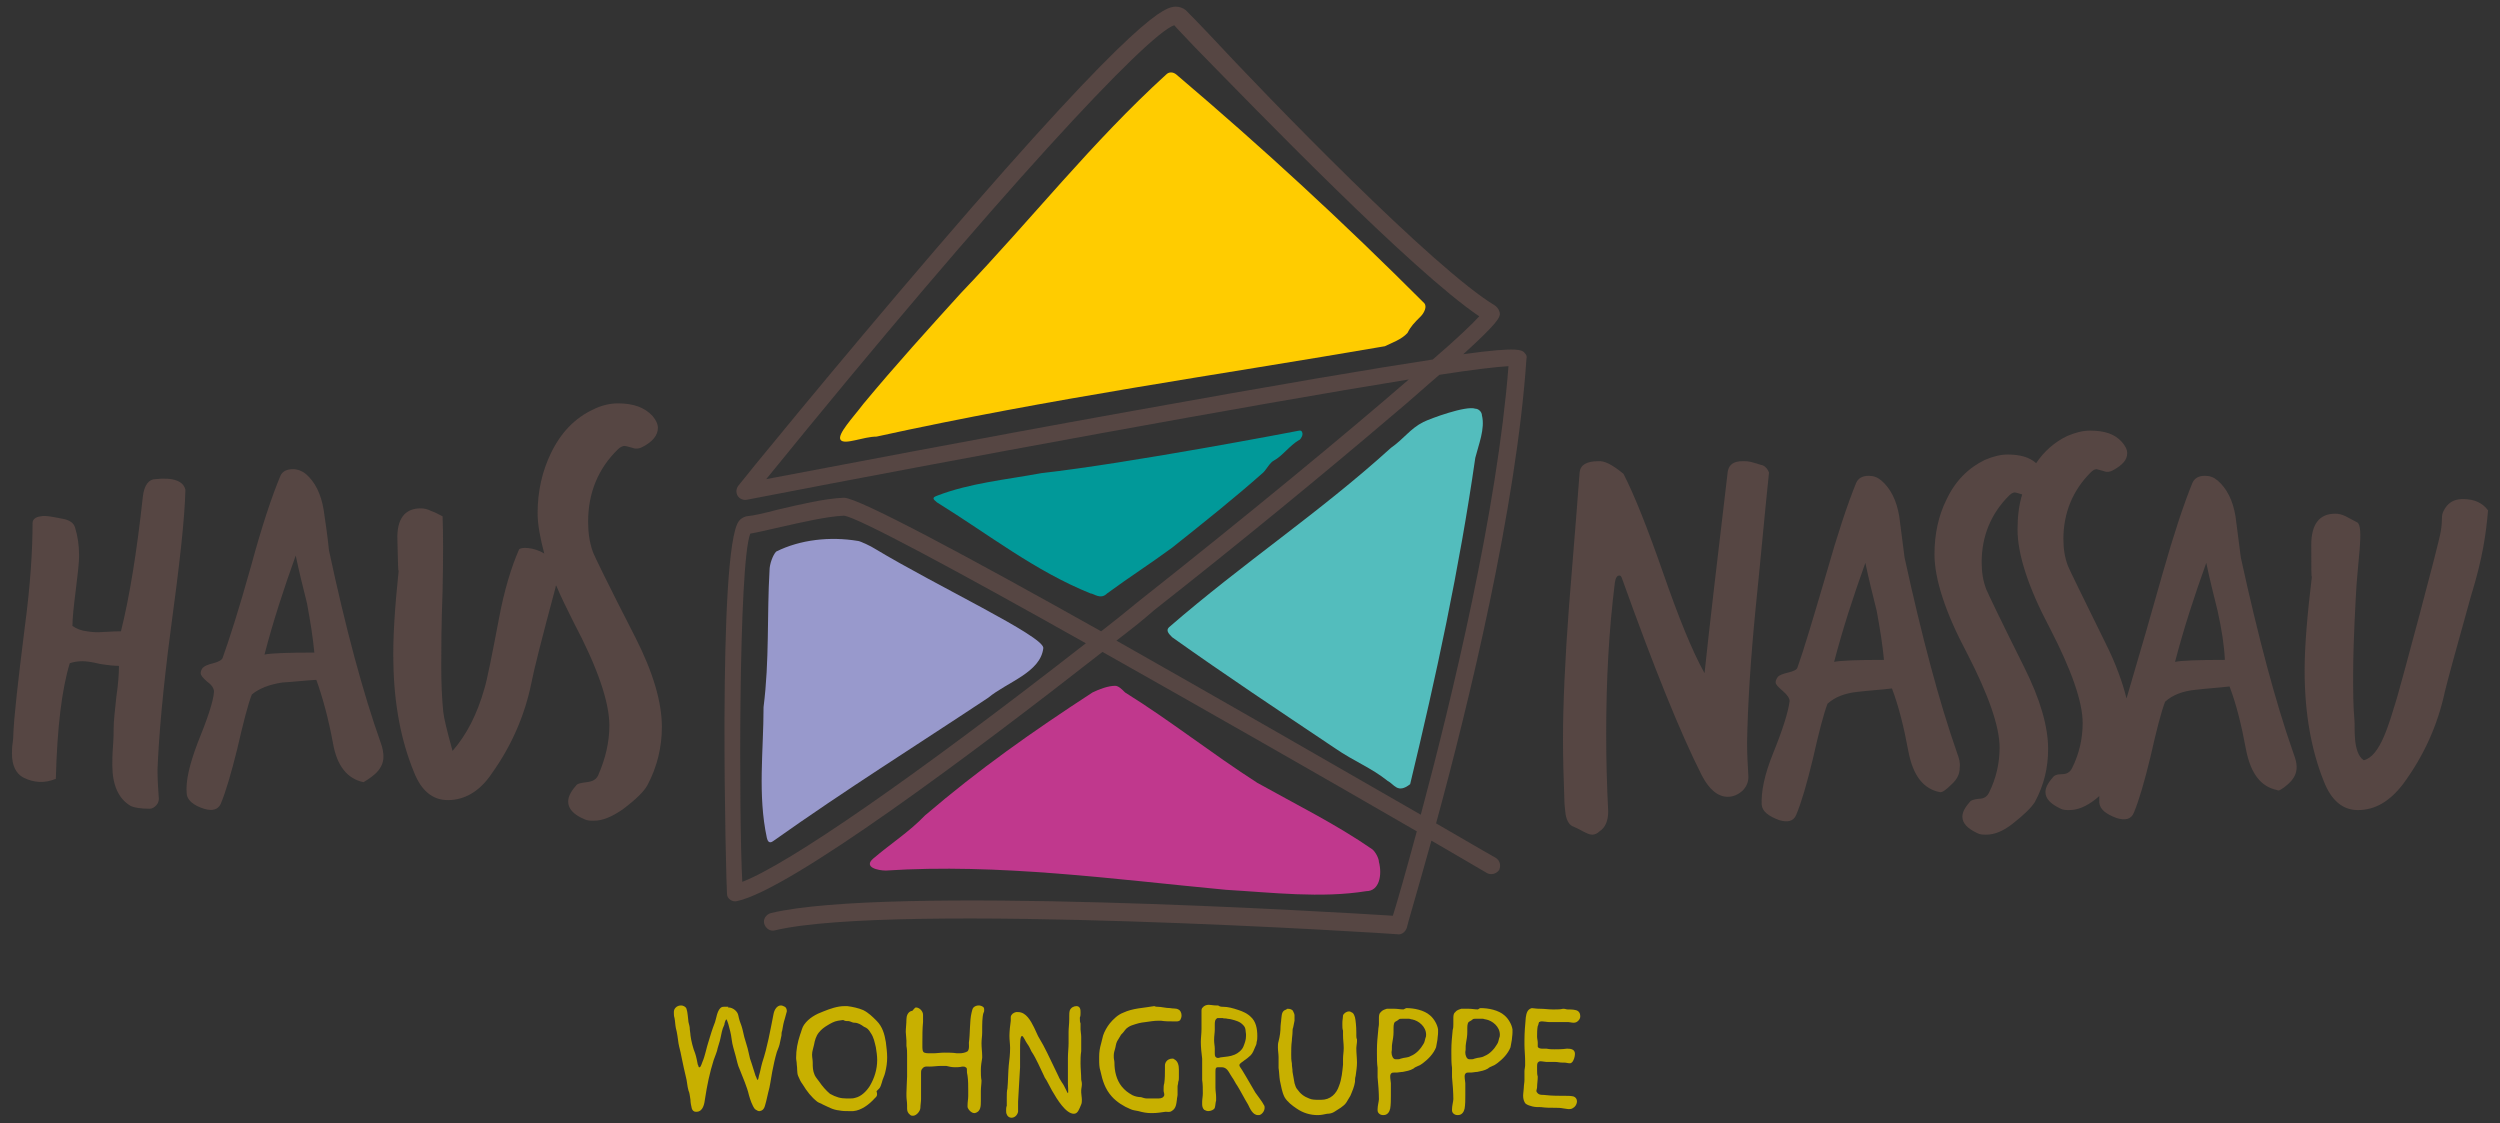 <?xml version="1.0" encoding="utf-8"?>
<!-- Generator: Adobe Illustrator 20.0.0, SVG Export Plug-In . SVG Version: 6.00 Build 0)  -->
<svg version="1.1" id="Ebene_1" xmlns="http://www.w3.org/2000/svg" xmlns:xlink="http://www.w3.org/1999/xlink" x="0px" y="0px"
	 viewBox="0 0 376.2 169" style="enable-background:new 0 0 376.2 169;" xml:space="preserve">
<rect x="0" y="0" width="376.2" height="169" fill="#333333" stroke="none"/>
<style type="text/css">
	.st0{fill:#C8B000;}
	.st1{fill:#564643;}
	.st2{fill:#FFFFFF;}
	.st3{fill:#C0388D;}
	.st4{fill:#9899CC;}
	.st5{fill:#53BDBD;}
	.st6{fill:#019999;}
	.st7{fill:#FFCC00;}
</style>
<g>
	<path class="st0" d="M109.6,151.6c0.7,0,1.4,0.6,1.5,1.2c0.1,0.4,0.1,0.5,0.2,0.8c0.2,0.5,0.4,1.1,0.5,1.6c0.2,1.1,0.7,2.3,0.9,3.4
		c0.1,0.5,0.2,0.9,0.4,1.4c0.2,0.7,0.4,1.2,0.6,1.9c0.1,0.1,0.2,0.6,0.3,0.6s0.2-0.5,0.2-0.6c0.2-0.6,0.3-1.3,0.5-2
		c0.8-2.4,1.2-4.8,1.7-7.3c0.1-0.6,0.5-1.3,1.1-1.3c0.2,0,0.4,0.1,0.6,0.2c0.2,0.1,0.3,0.4,0.3,0.6c0,0,0,0.1,0,0.1
		c-0.1,0.4-0.2,0.7-0.3,1.1c-0.2,0.6-0.3,1.2-0.4,1.8c-0.1,0.2-0.1,0.5-0.1,0.7c-0.1,0.5-0.2,1-0.3,1.4c-0.1,0.4-0.3,0.8-0.4,1.1
		c-0.3,1-0.5,2-0.7,3c-0.2,1-0.3,2.1-0.6,3.1c-0.1,0.5-0.2,0.9-0.3,1.3c-0.2,0.6-0.2,1.4-1,1.5c-0.1,0-0.1,0-0.1,0
		c-0.2,0-0.4-0.2-0.6-0.3c-0.4-0.5-0.7-1.4-0.9-2.1c-0.3-1.3-0.9-2.6-1.4-3.9c-0.3-0.6-0.4-1.3-0.6-2c-0.2-0.8-0.5-1.6-0.6-2.5
		c-0.1-0.9-0.3-1.5-0.5-2.3c-0.1-0.2-0.2-0.7-0.3-0.7c-0.1,0-0.3,0.6-0.3,0.8c-0.4,0.8-0.4,1.3-0.6,2.1c-0.1,0.5-0.3,1-0.4,1.4
		c-0.1,0.6-0.4,1.2-0.6,1.8c-0.6,1.9-1,3.8-1.3,5.8c-0.1,0.8-0.3,2-1.3,2c0,0,0,0-0.1,0c-0.3,0-0.5-0.2-0.6-0.5
		c-0.1-0.4-0.2-0.9-0.2-1.3c-0.1-0.5-0.1-1-0.3-1.4c-0.2-0.7-0.2-1.4-0.4-2.1c-0.1-0.5-0.2-0.9-0.3-1.3c-0.1-0.6-0.3-1.3-0.4-1.9
		s-0.3-1.2-0.4-1.8c-0.1-0.7-0.2-1.6-0.4-2.3c-0.1-0.5-0.1-1-0.2-1.5c-0.1-0.3-0.1-0.6-0.1-0.9c0-0.3,0.1-0.5,0.3-0.7
		c0.2-0.2,0.5-0.3,0.8-0.3c0.3,0,0.7,0.2,0.8,0.5c0.2,0.6,0.2,1.3,0.3,2c0.1,0.4,0.2,0.7,0.2,1.1c0,0.2,0.1,0.6,0.1,0.9
		c0.1,0.8,0.4,2,0.7,2.7c0.2,0.6,0.3,1.2,0.4,1.7c0.1,0.1,0.1,0.4,0.2,0.4c0,0,0.1,0,0.1,0c0.2-0.1,0.3-0.6,0.4-0.8
		c0.4-0.9,0.6-2.1,0.9-3c0.4-1.3,0.5-1.7,1-3c0.2-0.6,0.3-1.6,0.8-2.1c0.2-0.2,0.4-0.2,0.6-0.2c0.2,0,0.4,0,0.6,0
		C109.5,151.6,109.5,151.6,109.6,151.6C109.6,151.6,109.6,151.6,109.6,151.6z"/>
	<path class="st0" d="M131.6,165.3c-0.8,0.9-2,1.8-3.2,1.9c-0.3,0-0.5,0-0.7,0c-0.5,0-0.9,0-1.4-0.1c-1-0.1-1.6-0.5-2.5-0.9
		c-0.3-0.2-0.5-0.2-0.8-0.4c-0.9-0.7-1.6-1.6-2.2-2.6c-0.3-0.4-0.5-0.8-0.7-1.3c-0.2-0.5-0.1-1.1-0.2-1.7c0-0.4-0.1-0.7-0.1-1
		c0-1.2,0.2-2.3,0.6-3.5c0.2-0.5,0.3-1.1,0.6-1.5c0.7-1,1.8-1.6,2.9-2c1-0.4,2.1-0.8,3.2-0.8c0.2,0,0.3,0,0.4,0
		c0.8,0.1,1.7,0.3,2.4,0.6c0.8,0.4,1.4,1,2,1.6c0.9,0.9,1.2,2,1.4,3.2c0.1,0.8,0.2,1.6,0.2,2.3c0,0.8-0.1,1.5-0.3,2.3
		c-0.1,0.5-0.4,1-0.5,1.5c-0.1,0.3-0.2,0.7-0.4,0.9c-0.1,0.1-0.3,0.3-0.4,0.4C132.1,164.9,131.9,165,131.6,165.3z M124.5,154.3
		c-0.5,0.3-0.9,0.6-1.3,1.1c-0.4,0.5-0.6,1.2-0.7,1.8c-0.1,0.5-0.3,1-0.3,1.5c0,0.4,0.1,0.8,0.1,1.2c0,0.7,0,1.2,0.3,1.9
		c0.2,0.4,0.5,0.7,0.7,1c0.4,0.6,1,1.3,1.6,1.8c0.9,0.5,1.6,0.7,2.5,0.7c0.1,0,0.3,0,0.4,0c0.3,0,0.6,0,0.9-0.1
		c0.9-0.2,1.7-1,2.2-1.8c0.7-1.2,1.1-2.5,1.1-3.9c0-0.6-0.1-1.3-0.2-1.9c-0.2-0.8-0.3-1.5-0.8-2.2c-0.3-0.5-0.5-0.7-1-0.9
		c-0.4-0.3-0.9-0.6-1.4-0.6c-0.3,0-0.4-0.1-0.7-0.2c-0.3-0.1-0.5,0-0.8-0.1c-0.1-0.1-0.2-0.1-0.3-0.1c-0.2,0-0.5,0.1-0.7,0.1
		C125.5,153.7,125,154,124.5,154.3z"/>
	<path class="st0" d="M137.8,151.6c0.6,0,1.1,0.6,1.1,1.1c0,0,0,0,0,0.1c0,0.1,0,0.1,0,0.2c0,0.3,0,0.5,0,0.8
		c-0.1,1-0.1,2.1-0.1,3.1c0,0.1,0,0.3,0,0.5c0,0.4,0,0.9,0.3,1c0.3,0.1,0.5,0.1,0.8,0.1c0.2,0,0.3,0,0.5,0c0.6,0,1.1-0.1,1.7-0.1
		c0.6,0,1.3,0,1.9,0.1c0.1,0,0.3,0,0.4,0c0.4,0,0.9-0.1,1.2-0.3c0.3-0.3,0.2-1,0.2-1.3c0.2-1.3,0.1-3.3,0.4-4.5
		c0.1-0.3,0.1-0.6,0.3-0.8c0.2-0.2,0.5-0.3,0.8-0.3c0.2,0,0.5,0.1,0.6,0.2c0.2,0.1,0.2,0.3,0.2,0.5c0,0.1,0,0.3-0.1,0.4
		c-0.2,0.6-0.2,1.8-0.2,2.6c0,0.2,0,0.3,0,0.4c0,0.5-0.1,1-0.1,1.6c0,0.7,0.1,1.3,0.1,1.9c0,0.1,0,0.2,0,0.3
		c-0.1,0.6-0.2,1.2-0.2,1.8c0,0.5,0,1.1,0.1,1.6c0,0.5-0.1,1-0.1,1.6c0,0.2,0,0.4,0,0.5c0,0.1,0,0.2,0,0.3c0,0.2,0,0.5,0,0.7
		c0,0.7,0,1.6-0.9,1.8c0,0,0,0-0.1,0c-0.4,0-0.9-0.5-1-0.9c0-0.1,0-0.2,0-0.3c0-0.5,0.1-0.9,0.1-1.4c0-0.2,0-0.5,0-0.7
		c0-0.8,0-1.6-0.1-2.3c-0.1-0.4-0.1-0.6-0.1-0.9c0-0.2,0-0.3-0.2-0.4c-0.1-0.1-0.3-0.1-0.4-0.1c0,0,0,0-0.1,0
		c-0.4,0.1-0.8,0.1-1.1,0.1c-0.5,0-0.9-0.1-1.3-0.2c-0.3,0-0.5,0-0.8,0c-0.6,0-1.1,0.1-1.7,0.1c-0.4,0-0.8-0.1-1.1,0.3
		c-0.2,0.2-0.2,0.4-0.2,0.7s0,0.4,0,0.6c0,0.3,0,0.8,0,1.2c0,0.2,0,0.3,0,0.4s0,0.2,0,0.4c0,0.3,0,0.5,0,0.8c0,0.1,0,0.2,0,0.3
		c0,0.1,0,0.1,0,0.2c0,0.4-0.1,0.9-0.1,1.3c0,0.5-0.6,1.2-1.1,1.2c-0.1,0-0.3,0-0.4-0.1c-0.4-0.3-0.5-0.6-0.5-1c0-0.2,0-0.3,0-0.5
		c0-0.5-0.1-0.9-0.1-1.4c0-0.1,0-0.3,0-0.4c0-0.8,0.1-1.9,0.1-2.5c0-0.2,0-0.4,0-0.6c0-0.5,0-0.9,0-1.4c0-0.3,0-0.6,0-0.9
		c0-0.1,0-0.2,0-0.3c0-0.5,0-0.9-0.1-1.4c0-0.1,0-0.3,0-0.4c0-0.1,0-0.3,0-0.4c0-0.4-0.1-1-0.1-1.3c0-0.6,0.1-1.2,0.1-1.9
		c0-0.5,0.2-1.2,0.9-1.3C137.7,151.6,137.8,151.6,137.8,151.6z"/>
	<path class="st0" d="M160.7,163.1c0-0.5,0-0.9,0-1.3c0-0.9,0-1.7,0-2.6c0-0.8,0.1-1.5,0.1-2.2c0-0.3,0-1.2,0-1.4c0-0.1,0-0.2,0-0.3
		c0-0.6,0.1-1.2,0.1-1.9c0-0.2,0-0.3,0-0.5c0-0.3,0-0.6,0.1-0.9c0.2-0.4,0.6-0.6,1-0.6c0.2,0,0.4,0.1,0.5,0.3
		c0.1,0.2,0.1,0.4,0.1,0.7s0,0.5-0.1,0.7c0,0.1,0,0.1,0,0.2c0,0.2,0,0.5,0.1,0.7c0,0.2,0,0.4,0,0.6c0,0.1,0,0.2,0,0.3
		c0,0.3,0.1,0.7,0.1,1.1s0,0.9,0,1.1c0,0.1,0,0.2,0,0.3c0,0.2,0,0.4,0,0.6c0,0.1,0,0.1,0,0.2c-0.1,0.6-0.1,1.2-0.1,1.8
		c0,0.8,0.1,1.6,0.1,2.4c0,0.2,0.1,0.4,0.1,0.7c0,0,0,0.1,0,0.1c0,0.3-0.1,0.6-0.1,0.9c0,0.1,0,0.2,0,0.3c0,0.3,0.1,0.7,0.1,1.1
		c0,0.2,0,0.5-0.1,0.7c-0.3,0.7-0.5,1.4-1.1,1.4c-1.2,0-2.5-2.1-3.3-3.5c-0.3-0.5-0.5-1-0.8-1.5c-0.1-0.2-0.3-0.4-0.4-0.7
		c-0.6-1.2-1.1-2.5-1.9-3.7c-0.2-0.4-0.3-0.7-0.6-1.1c-0.3-0.4-0.6-1.2-0.8-1.2c-0.3,0-0.3,1-0.3,2.2c0,0.6,0,1.3,0,1.8
		c0,0.3,0,0.5,0,0.7c-0.1,1.4-0.2,3.7-0.3,5.2c0,0.1,0,0.2,0,0.4c0,0.2,0,0.5,0,0.7c0,0.1,0,0.3,0,0.4c-0.1,0.5-0.5,0.9-1,0.9
		c-0.3,0-0.6-0.2-0.7-0.5c-0.1-0.2-0.1-0.4-0.1-0.6c0-0.2,0-0.5,0.1-0.7c0-0.4,0-0.9,0-1.3c0-0.5,0-0.9,0.1-1.3
		c0.1-1,0.1-2.5,0.2-3.5c0.1-0.8,0.2-1.7,0.2-2.6c0-0.6-0.1-1.2-0.1-1.8c0-0.6,0.1-1.7,0.2-2.3c0-0.1,0-0.3,0-0.4c0-0.1,0-0.1,0-0.2
		c0.1-0.4,0.4-0.6,0.8-0.7c0.1,0,0.2,0,0.3,0c1.2,0,1.9,1.3,2.4,2.3c0.2,0.4,0.4,0.9,0.6,1.3c0.2,0.4,0.6,1,0.8,1.4
		c0.8,1.5,1.5,3.1,2.3,4.7c0.1,0.3,0.4,0.7,0.5,0.9c0.4,0.5,0.8,1.6,0.9,1.6S160.7,163.4,160.7,163.1z"/>
	<path class="st0" d="M174.2,151.5c0.6,0,1.2,0.2,1.9,0.2c0.4,0.1,0.9,0,1.2,0.2c0.3,0.1,0.5,0.5,0.5,0.9c0,0.3-0.1,0.5-0.2,0.7
		c-0.2,0.2-0.4,0.2-0.6,0.2c-0.2,0-0.3,0-0.4,0c-0.6,0-1.3,0-1.9-0.1c-0.1,0-0.2,0-0.4,0c-0.6,0-1.2,0.1-1.9,0.2
		c-0.9,0.1-1.2,0.2-2.1,0.5c-0.3,0.1-0.8,0.4-1,0.7c-0.2,0.3-0.4,0.5-0.6,0.7c-0.2,0.3-0.4,0.7-0.6,1c-0.2,0.4-0.2,0.8-0.3,1.1
		c-0.1,0.3-0.2,0.7-0.2,1c0,0.1,0,0.2,0,0.3c0,0.3,0.1,0.5,0.1,0.8c0,1.3,0.3,2.6,1.1,3.6c0.5,0.6,0.9,0.9,1.6,1.3
		c0.4,0.2,0.9,0.3,1.3,0.3c0.3,0.1,0.6,0.2,0.9,0.2c0.2,0,0.4,0,0.6,0s0.4,0,0.6,0c0.1,0,0.2,0,0.3,0c0.4,0,0.8,0,1-0.3
		c0.1-0.1,0.1-0.2,0.1-0.3c0-0.2-0.1-0.4-0.1-0.5c0-0.1,0-0.2,0-0.3c0-0.3,0-0.6,0.1-0.9c0.1-0.7,0.1-1.4,0.1-2.1c0-0.2,0-0.3,0-0.5
		s0-0.3,0.1-0.5c0.2-0.4,0.6-0.6,1-0.6c0.1,0,0.2,0,0.3,0.1c0.6,0.3,0.7,1,0.7,1.6c0,0.1,0,0.1,0,0.2c0,0.3,0,0.6,0,0.9
		c0,0.2,0,0.5-0.1,0.7c0,0.3-0.1,0.5-0.1,0.7c0,0.2,0,0.3,0,0.4c0,0.2,0,0.4,0,0.7c0,0.1,0,0.1,0,0.1c0,0.3-0.1,0.5-0.1,0.8
		c-0.1,0.6-0.1,1.3-0.8,1.7c-0.3,0.2-0.6,0.1-0.9,0.1c-0.7,0.1-1.3,0.2-2,0.2c-0.1,0-0.1,0-0.2,0c-0.6,0-1.2-0.1-1.9-0.3
		c-0.4-0.1-0.8-0.1-1.2-0.3c-1-0.4-2.1-1.1-2.8-1.9c-1-1.1-1.4-2.4-1.7-3.8c-0.2-0.6-0.2-1.2-0.2-1.8c0-0.1,0-0.2,0-0.4
		c0-0.7,0.1-1.3,0.3-2c0.1-0.4,0.2-0.8,0.3-1.2c0.2-0.6,0.6-1.3,1-1.8c0.5-0.6,1.2-1.3,2-1.6c1.5-0.7,3-0.7,4.7-1
		C173.9,151.5,174.1,151.5,174.2,151.5z"/>
	<path class="st0" d="M184,151.5c0.8,0,1.5,0.2,2.4,0.5c0.6,0.2,1.3,0.5,1.8,1c0.8,0.7,1,1.8,1,2.9c0,0.3,0,0.6-0.1,0.9
		c0,0.3-0.1,0.5-0.2,0.7c-0.2,0.5-0.4,1-0.7,1.3c-0.3,0.3-0.7,0.6-1,0.8c-0.2,0.2-0.7,0.4-0.7,0.7v0c0,0.2,0.3,0.5,0.4,0.7
		c0.2,0.3,0.4,0.7,0.6,1c0.5,0.8,0.9,1.6,1.4,2.4c0.4,0.6,1,1.3,1.3,1.9c0.1,0.1,0.1,0.3,0.1,0.4c0,0.5-0.4,1-0.8,1.1
		c-0.1,0-0.1,0-0.2,0c-0.8,0-1.2-1-1.5-1.6c-0.5-0.8-1.1-2-1.6-2.8c-0.3-0.4-0.5-0.9-0.8-1.3c-0.3-0.4-0.6-1.2-1.1-1.4
		c-0.2-0.1-0.4-0.1-0.5-0.1c-0.1,0-0.3,0-0.4,0c0,0-0.1,0-0.1,0c-0.1,0-0.2,0-0.3,0.1c-0.1,0.1-0.1,0.4-0.1,0.6c0,0.1,0,0.2,0,0.2
		c0,0.2,0,0.5,0,0.7c0,0.3,0,0.7,0,1c0,0.2,0,0.3,0,0.5c0,0.5,0.1,0.9,0.1,1.4c0,0.2,0,0.3,0,0.5c-0.1,0.3-0.1,0.8-0.2,1.1
		c-0.1,0.3-0.6,0.5-1,0.5c-0.2,0-0.4-0.1-0.6-0.2c-0.2-0.2-0.3-0.5-0.3-0.8c0-0.2,0-0.3,0-0.4c0-0.4,0.1-0.8,0.1-1.3
		c0-0.7,0-1.3-0.1-2c0-0.4,0-0.7,0-1.1c0-0.1,0-0.2,0-0.3c0-0.2,0-0.5,0-0.7s0-0.5,0-0.7c0-0.2,0-0.3,0-0.4
		c-0.1-0.8-0.2-1.7-0.2-2.5c0-0.6,0.1-1.3,0.1-1.9c0-0.2,0-0.4,0-0.6c0-0.1,0-0.2,0-0.3c0-0.3,0-0.5,0-0.8c0-0.1,0-0.2,0-0.2
		c0-0.1,0-0.2,0-0.3c0-0.2,0-0.3,0-0.5c0-0.2,0-0.5,0.2-0.6c0.2-0.3,0.6-0.4,0.9-0.4s0.7,0.1,1.1,0.1c0.1,0,0.2,0,0.3,0
		C183.6,151.5,183.8,151.5,184,151.5z M182.8,154.2c0,0.2,0,0.4,0,0.5c0,0.1,0,0.1,0,0.2c0,0.5-0.1,1-0.1,1.5c0,0.1,0,0.1,0,0.2
		c0,0.4,0.1,0.8,0.1,1.2c0,0.2,0,0.4,0,0.6c0,0.3,0,0.6,0.2,0.7c0.1,0.1,0.2,0.1,0.3,0.1c0.2,0,0.3-0.1,0.5-0.1
		c0.7-0.1,1.3-0.1,2-0.4c0.5-0.2,1.1-0.7,1.3-1.2c0.2-0.5,0.4-1,0.4-1.6c0-0.1,0-0.2,0-0.3c-0.1-0.5,0-0.8-0.3-1.2
		c-0.5-0.6-0.9-0.7-1.5-0.9c-0.3-0.1-0.8-0.2-1-0.2c-0.3-0.1-0.5,0-0.7-0.1c-0.2,0-0.3,0-0.5,0c-0.1,0-0.2,0-0.3,0
		C182.8,153.4,182.8,153.8,182.8,154.2z"/>
	<path class="st0" d="M193.8,151.8c0.3,0,0.7,0.1,0.8,0.4c0.1,0.2,0.2,0.4,0.2,0.6c0,0.1,0,0.2,0,0.4c0,0.1,0,0.3,0,0.4
		c-0.1,0.4-0.1,0.6-0.2,1c-0.1,0.2-0.1,0.5-0.1,0.7c0,0.4-0.1,0.9-0.1,1.3c-0.1,0.7-0.1,1.4-0.1,2.1c0,0.4,0,0.8,0.1,1.3
		c0,0.6,0.1,0.7,0.1,1.3c0.1,0.6,0.2,1.1,0.3,1.7c0.1,0.3,0.2,0.7,0.4,0.9c0.5,0.7,1,1.1,1.8,1.4c0.4,0.2,1,0.2,1.5,0.2
		c0.1,0,0.2,0,0.3,0c1.4,0,2.3-0.9,2.7-2.1c0.4-1,0.5-2.2,0.6-3.2c0-0.2,0-0.3,0-0.4c0-0.1,0-0.2,0-0.3c0-0.1,0-0.1,0-0.2
		c0-0.5,0.1-1,0.1-1.5c0-0.1,0-0.2,0-0.2c0-0.6-0.1-1.1-0.1-1.8c0-0.3,0-0.5,0-0.7c-0.1-0.3-0.1-0.5-0.1-0.8c0-0.1,0-0.3,0-0.4
		c0-0.4,0.1-0.8,0.1-1.1c0.1-0.3,0.5-0.6,0.9-0.6c0.1,0,0.2,0,0.3,0.1c0.4,0.1,0.5,0.5,0.6,0.8c0.1,0.4,0.2,1.4,0.2,2.2
		c0,0.1,0,0.2,0,0.3c0,0.1,0,0.1,0,0.2c0,0.2,0,0.4,0.1,0.6c0,0.1,0,0.2,0,0.3c0,0.3-0.1,0.7-0.1,1c0,0.8,0.1,1.5,0.1,2.2
		c0,0.6-0.1,1.3-0.2,2c-0.1,0.3-0.1,0.6-0.1,0.9c-0.1,0.7-0.4,1.4-0.7,2.1c-0.2,0.3-0.4,0.7-0.6,1c-0.4,0.6-1.2,1-1.8,1.4
		c-0.3,0.2-0.7,0.3-1.1,0.3c-0.5,0.1-0.9,0.2-1.4,0.2c-1.1,0-2.2-0.3-3.2-1c-0.6-0.4-1.4-1-1.8-1.7c-0.4-0.8-0.5-1.6-0.7-2.5
		c-0.1-0.6-0.1-1.3-0.2-1.9c0-0.2,0-0.4,0-0.6c0-0.3,0-0.6,0-1c0-0.5-0.1-1-0.1-1.5c0-0.3,0-0.6,0.1-0.9c0.2-0.8,0.3-1.5,0.3-2.3
		c0-0.3,0.1-0.7,0.1-1c0.1-0.6,0-1.3,0.8-1.5C193.6,151.8,193.7,151.8,193.8,151.8z"/>
	<path class="st0" d="M211.6,151.7c1.2,0,2.7,0.3,3.6,1.1c0.6,0.5,1.1,1.4,1.2,2.1c0,0.2,0,0.3,0,0.5c0,0.4-0.1,0.8-0.1,1.1
		c-0.1,0.4-0.1,0.7-0.2,1.1c-0.4,1-1.2,1.8-2,2.4c-0.3,0.2-0.4,0.3-0.7,0.4c-0.2,0.1-0.5,0.2-0.7,0.4c-0.5,0.3-1.1,0.4-1.6,0.5
		c-0.3,0-0.7,0.1-0.9,0.1c-0.1,0-0.2,0-0.4,0c-0.2,0-0.4,0-0.5,0.2c-0.1,0.1-0.1,0.3-0.1,0.4c0,0.4,0.1,0.8,0.1,1c0,0.1,0,0.1,0,0.2
		c0,0.1,0,0.2,0,0.3c0,0.1,0,0.1,0,0.1c0,0.4,0,0.8,0,1.2c0,0.7,0,1.4-0.1,2c-0.1,0.5-0.4,1-1,1c0,0,0,0-0.1,0
		c-0.4,0-0.8-0.3-0.8-0.7c0-0.1,0-0.1,0-0.2c0-0.5,0.2-1.2,0.2-1.5c0-0.9-0.1-2.4-0.2-3.3c0-0.2,0-0.3,0-0.5c0-0.3,0-0.6,0-0.9
		c-0.1-0.7-0.1-1.4-0.1-2.2c0-0.2,0-0.3,0-0.5c0-1,0.1-2,0.2-3c0-0.3,0.1-0.6,0.1-0.9c0-0.2,0-0.5,0-0.8c0-0.4,0-0.8,0.3-1
		c0.2-0.3,0.6-0.4,0.9-0.5c0.1,0,0.1,0,0.1,0c0.2,0,0.3,0,0.4,0c0,0,0.1,0,0.1,0c0.2,0,0.3,0,0.5,0c0.5,0,0.9,0.1,1.4,0.1
		C211.6,151.7,211.6,151.7,211.6,151.7z M209.9,153.8c-0.2,0.2-0.2,0.7-0.2,1c0,0.2,0,0.4,0,0.5c0,0.6-0.1,1.1-0.2,1.7
		c-0.1,0.5,0,0.9-0.1,1.3c0,0,0,0.1,0,0.1c0,0.4,0.2,1,0.6,1c0.1,0,0.2,0,0.3,0c0.2,0,0.3,0,0.5-0.1c0.6-0.2,1-0.1,1.5-0.4
		c0.8-0.3,1.5-1.1,1.9-1.8c0.2-0.3,0.2-0.6,0.3-0.9c0.1-0.2,0.1-0.4,0.1-0.5c0-1.2-1.1-2.1-2.1-2.3c-0.2,0-0.3-0.1-0.5-0.1
		c-0.2,0-0.4,0-0.6,0c-0.1,0-0.3,0-0.4,0c-0.2,0-0.4,0-0.5,0.1C210.3,153.6,210,153.7,209.9,153.8z"/>
	<path class="st0" d="M222.8,151.7c1.2,0,2.7,0.3,3.6,1.1c0.6,0.5,1.1,1.4,1.2,2.1c0,0.2,0,0.3,0,0.5c0,0.4-0.1,0.8-0.1,1.1
		c-0.1,0.4-0.1,0.7-0.2,1.1c-0.4,1-1.2,1.8-2,2.4c-0.3,0.2-0.4,0.3-0.7,0.4c-0.2,0.1-0.5,0.2-0.7,0.4c-0.5,0.3-1.1,0.4-1.6,0.5
		c-0.3,0-0.7,0.1-0.9,0.1c-0.1,0-0.2,0-0.4,0c-0.2,0-0.4,0-0.5,0.2c-0.1,0.1-0.1,0.3-0.1,0.4c0,0.4,0.1,0.8,0.1,1c0,0.1,0,0.1,0,0.2
		c0,0.1,0,0.2,0,0.3c0,0.1,0,0.1,0,0.1c0,0.4,0,0.8,0,1.2c0,0.7,0,1.4-0.1,2c-0.1,0.5-0.4,1-1,1c0,0,0,0-0.1,0
		c-0.4,0-0.8-0.3-0.8-0.7c0-0.1,0-0.1,0-0.2c0-0.5,0.2-1.2,0.2-1.5c0-0.9-0.1-2.4-0.2-3.3c0-0.2,0-0.3,0-0.5c0-0.3,0-0.6,0-0.9
		c-0.1-0.7-0.1-1.4-0.1-2.2c0-0.2,0-0.3,0-0.5c0-1,0.1-2,0.2-3c0.1-0.3,0.1-0.6,0.1-0.9c0-0.2,0-0.5,0-0.8c0-0.4,0-0.8,0.3-1
		c0.2-0.3,0.6-0.4,0.9-0.5c0.1,0,0.1,0,0.1,0c0.2,0,0.3,0,0.4,0c0,0,0.1,0,0.1,0c0.2,0,0.3,0,0.5,0c0.5,0,0.9,0.1,1.4,0.1
		C222.7,151.7,222.7,151.7,222.8,151.7z M221,153.8c-0.2,0.2-0.2,0.7-0.2,1c0,0.2,0,0.4,0,0.5c0,0.6-0.1,1.1-0.2,1.7
		c-0.1,0.5,0,0.9-0.1,1.3c0,0,0,0.1,0,0.1c0,0.4,0.2,1,0.6,1c0.1,0,0.2,0,0.3,0c0.2,0,0.3,0,0.5-0.1c0.6-0.2,1-0.1,1.5-0.4
		c0.8-0.3,1.5-1.1,1.9-1.8c0.2-0.3,0.2-0.6,0.3-0.9c0.1-0.2,0.1-0.4,0.1-0.5c0-1.2-1.1-2.1-2.1-2.3c-0.2,0-0.3-0.1-0.5-0.1
		c-0.2,0-0.4,0-0.6,0c-0.1,0-0.3,0-0.4,0c-0.2,0-0.4,0-0.5,0.1C221.4,153.6,221.1,153.7,221,153.8z"/>
	<path class="st0" d="M231.8,151.8c0.6,0,1.2,0.1,1.8,0.1c0.2,0,0.3,0,0.4,0c0.4,0,0.8,0,1.2-0.1c0.1,0,0.1,0,0.1,0
		c0.2,0,0.4,0.1,0.6,0.1c0.4,0,0.8,0,1.2,0.1c0.5,0.1,0.7,0.5,0.7,0.9c0,0.3-0.1,0.5-0.3,0.7c-0.2,0.2-0.4,0.3-0.7,0.3
		c-0.3,0-0.6-0.1-0.8-0.1c-0.3,0-0.6,0-1,0c-0.6,0-1.3,0-1.9,0c-0.3,0-0.7-0.1-1-0.1c-0.1,0-0.1,0-0.2,0c-0.1,0-0.2,0.1-0.3,0.1
		c-0.1,0.2-0.1,0.5-0.2,0.6c-0.1,0.5-0.1,1.1-0.1,1.6c0,0.3,0.1,0.6,0.1,0.9c0,0.1,0,0.3,0,0.4c0,0.1,0,0.2,0,0.2
		c0.1,0.4,1,0.3,1.3,0.3c0.5,0.1,0.8,0.1,1.2,0.1c0.6,0,1.2,0,1.9-0.1c0.6,0,1.2,0.1,1.2,0.8c0,0.4-0.2,1.1-0.5,1.3
		c-0.1,0.1-0.2,0.1-0.3,0.1c-0.3,0-0.5-0.1-0.8-0.1c-0.1,0-0.2,0-0.3,0c-0.4,0-0.7-0.1-1.1-0.1c-0.1,0-0.2,0-0.3,0c-0.3,0-0.7,0-1,0
		c-0.2,0-0.6-0.1-0.9-0.1c-0.2,0-0.3,0.1-0.4,0.2c-0.1,0.2-0.1,0.4-0.1,0.6s0,0.3,0,0.5c0,0.4,0,0.7,0.1,1c0,0.6-0.1,1.1-0.1,1.6
		c0,0.2-0.1,0.4-0.1,0.5c0,0.1,0,0.2,0.1,0.3c0.3,0.5,1,0.3,1.4,0.4c0.9,0.1,1.9,0.1,2.9,0.1c0.4,0,0.8,0,1.2,0.1
		c0.3,0.1,0.5,0.4,0.5,0.7c0,0.5-0.3,0.9-0.7,1.1c-0.2,0.1-0.4,0.1-0.6,0.1c-0.2,0-0.5-0.1-0.7-0.1c-0.5-0.1-0.9-0.1-1.4-0.1
		c-0.7,0-1.3,0-2-0.1c-0.5,0-0.9,0-1.3-0.1c-0.4-0.1-0.7-0.2-1-0.4c-0.3-0.3-0.4-0.8-0.4-1.2c0-0.4,0.1-0.9,0.1-1.2
		c0-0.4,0.1-0.8,0.1-1.2c0-0.5,0-0.9,0-1.3c0-0.3,0.1-0.6,0.1-0.9c0-0.2,0-0.5,0-0.7c0-0.8-0.1-1.6-0.1-2.4c0-0.3,0-0.5,0-0.7
		c0-1.1,0.1-2.3,0.2-3.4c0.1-0.6,0.2-1.2,0.9-1.4C231.3,151.8,231.5,151.8,231.8,151.8z"/>
</g>
<path class="st1" d="M25.7,94.7c1.3-9.6,2.1-16.6,2.2-21c-0.3-1.3-1.8-1.9-4.5-1.6c-1,0-1.7,0.9-1.9,2.6c-0.9,8.3-2,15.1-3.3,20.3
	c-0.3,0-1.2,0-2.6,0.1c-1.1,0.1-1.9,0-2.5-0.1c-0.9-0.1-1.6-0.4-2.2-0.8c0-1.2,0.2-3,0.5-5.4c0.3-2.4,0.5-4.1,0.5-5.2
	c0-1.5-0.2-2.9-0.6-4.2c-0.2-0.7-0.8-1.1-1.7-1.3c-1.1-0.2-2.7-0.6-3.5-0.4c-0.8,0.1-1.2,0.5-1.2,1c0,3.9-0.3,9.2-1.2,15.9
	c-1,8-1.6,13.3-1.7,16c0,0.1,0,0.6-0.1,1.2c-0.1,0.7-0.1,1.2-0.1,1.6c0,1.8,0.6,3,1.7,3.6c1.6,0.8,3.2,0.9,4.9,0.2
	c0.2-7.7,0.9-13.5,2.1-17.4c0.6-0.2,1.2-0.3,1.9-0.3c0.5,0,1.4,0.1,2.6,0.4c1.2,0.2,2.2,0.3,2.9,0.3c0,1.1-0.1,2.7-0.4,4.7
	c-0.2,2-0.4,3.6-0.4,4.6c0,0.6,0,1.5-0.1,2.8c-0.1,1.3-0.1,2.2-0.1,2.8c0,3,0.9,5.1,2.8,6.2c0.4,0.2,1.4,0.4,2.8,0.4
	c0.4,0,0.7-0.2,1-0.5c0.3-0.3,0.4-0.7,0.4-1c-0.1-1.4-0.2-2.9-0.2-4.4C23.9,110.8,24.5,103.8,25.7,94.7 M47.3,98.2
	c-4.1,0-6.6,0.1-7.5,0.3c1.3-5,2.9-9.9,4.7-14.9c0.5,2.4,1.1,4.8,1.7,7.2C46.7,93.5,47.1,96,47.3,98.2 M56.4,116.5
	c0.8-0.7,1.3-1.6,1.3-2.6c0-0.6-0.1-1.3-0.4-2.1c-2.7-7.6-5.3-17.3-7.8-29c-0.2-2-0.5-4.1-0.8-6.1c-0.4-2.4-1.3-4.2-2.7-5.4
	c-0.5-0.4-1.2-0.7-1.9-0.7c-0.9,0-1.6,0.3-1.9,1c-1.3,3.1-2.8,7.6-4.4,13.5c-1.9,6.8-3.4,11.4-4.3,13.9c-0.1,0.3-0.6,0.6-1.4,0.8
	c-0.8,0.2-1.3,0.4-1.6,0.7c-0.2,0.3-0.3,0.5-0.3,0.8c0,0.3,0.3,0.7,1,1.3c0.7,0.5,1,1,1,1.5c-0.1,1.5-1,4.1-2.5,7.8
	c-1.2,3.2-1.8,5.7-1.6,7.6c0.1,0.9,1,1.7,2.6,2.2c1.3,0.4,2.1,0.1,2.5-0.7c0.8-1.9,1.6-4.7,2.5-8.3c0.9-3.9,1.6-6.7,2.2-8.2
	c1.1-0.9,2.6-1.5,4.6-1.8c1.7-0.1,3.4-0.3,5.1-0.4c0.9,2.5,1.8,5.7,2.5,9.5c0.6,3.5,2.2,5.4,4.6,5.9C55,117.5,55.6,117.2,56.4,116.5
	 M89.2,83c-0.5-1.4-0.7-2.9-0.7-4.5c0-4.3,1.5-8,4.5-10.9c0.3-0.3,0.7-0.5,1-0.5c0.1,0,0.5,0.1,1.2,0.3c0.5,0.2,1,0.1,1.4-0.1
	c1.6-0.8,2.4-1.8,2.4-2.9c0-0.6-0.3-1.2-0.8-1.8c-1.2-1.3-2.9-1.9-5.2-1.9c-1.2,0-2.5,0.3-3.7,0.9c-2.8,1.3-4.9,3.5-6.4,6.6
	c-1.3,2.7-2,5.7-2,9c0,1.8,0.4,3.8,1,6.1c-1.6-1-3.6-1-3.8-0.6c-1.1,2.5-2.2,6-3,10.3c-1.1,5.8-1.8,9.3-2.2,10.6
	c-1.1,3.9-2.7,7-4.8,9.4c-0.8-2.9-1.3-4.9-1.4-5.9c-0.2-2-0.3-4.3-0.3-6.8c0-2.3,0-6.1,0.2-11.4c0.1-4.9,0.1-8.7,0-11.2
	c-0.6-0.3-1.1-0.6-1.7-0.8c-0.6-0.3-1.1-0.4-1.6-0.4c-2.4,0-3.6,1.6-3.5,4.7c0.1,3.6,0.1,5.1,0.2,4.6c-0.6,5.7-0.9,10.4-0.8,14
	c0.1,6.3,1.2,11.8,3.1,16.4c1.1,2.8,2.8,4.2,5.1,4.2c2.5,0,4.8-1.3,6.6-4c3-4.2,5-8.8,6-13.8c0.3-1.6,1.5-6.4,3.6-14.2
	c0-0.1,0-0.2,0.1-0.3c0.7,1.7,1.6,3.5,2.6,5.5c3.6,6.8,5.4,12,5.4,15.6c0,2.5-0.6,5-1.7,7.5c-0.3,0.6-0.8,0.9-1.7,1
	c-0.8,0.1-1.4,0.2-1.6,0.5c-0.8,0.9-1.2,1.7-1.2,2.4c0,1.1,0.8,2,2.5,2.7c0.4,0.2,0.9,0.2,1.4,0.2c1.3,0,2.7-0.6,4.3-1.7
	c2-1.5,3.2-2.7,3.7-3.6c1.5-2.8,2.2-5.8,2.2-8.8c0-3.7-1.3-8.2-4-13.5C91.5,87.9,89.4,83.6,89.2,83 M264.2,91.4
	c0.7-6.8,1.3-13.6,2-20.3c-0.2-0.5-0.5-0.9-1-1.1c-0.2,0-0.6-0.2-1.4-0.4c-0.6-0.2-1.1-0.2-1.6-0.2c-1.3,0-2,0.5-2.2,1.5
	c-1.6,13.5-2.8,23.7-3.5,30.4c-1.9-3.4-3.9-8.4-6.2-15c-2.4-6.9-4.4-11.9-6-15c-1.7-1.4-2.9-2-3.8-1.9c-1.8,0-2.7,0.6-2.8,1.7
	c-0.1,1.3-0.6,8.1-1.6,20.2c-0.6,8-0.9,14.7-0.9,20c0,3.1,0.1,6,0.2,8.8c0,0.9,0.1,1.7,0.2,2.5c0.2,1,0.6,1.6,1.2,1.8
	c0.2,0.1,0.7,0.3,1.4,0.7c0.6,0.3,1,0.5,1.4,0.5c0.4,0,0.8-0.2,1.1-0.5c0.9-0.6,1.3-1.6,1.3-3c-0.2-4-0.3-7.9-0.3-11.7
	c0-8,0.4-15.5,1.3-22.7c0.1-0.7,0.3-1.1,0.7-1.1c0.2,0,0.3,0.2,0.4,0.5c4.8,13.4,8.8,23.3,12,29.6c1.1,2.1,2.4,3.2,3.9,3.2
	c0.8,0,1.5-0.3,2.2-0.9c0.6-0.6,0.9-1.3,0.9-2.1c-0.1-1.7-0.2-3.4-0.2-5.2C263,106.2,263.4,99.5,264.2,91.4 M283.5,99.3
	c-4.1,0-6.6,0.1-7.5,0.3c1.3-5,2.9-9.9,4.7-14.9c0.5,2.4,1.1,4.8,1.7,7.2C282.9,94.6,283.3,97.1,283.5,99.3 M294.5,113.3
	c-2.7-7.7-5.3-17.5-7.9-29.4c-0.3-2.1-0.5-4.1-0.8-6.2c-0.4-2.4-1.3-4.2-2.7-5.4c-0.6-0.5-1.2-0.7-1.9-0.7c-1,0-1.6,0.4-1.9,1.1
	c-1.3,3.2-2.8,7.7-4.5,13.7c-2,6.8-3.4,11.5-4.3,14c-0.1,0.4-0.6,0.6-1.4,0.8c-0.8,0.2-1.4,0.4-1.6,0.7s-0.3,0.5-0.3,0.8
	c0,0.3,0.4,0.7,1.1,1.3c0.7,0.6,1,1.1,1,1.5c-0.2,1.6-1,4.2-2.5,7.9c-1.3,3.2-1.8,5.8-1.7,7.7c0.1,1,1,1.7,2.6,2.3
	c1.3,0.4,2.2,0.2,2.6-0.8c0.8-1.9,1.6-4.7,2.5-8.4c0.9-4,1.6-6.7,2.2-8.3c1.1-1,2.6-1.6,4.6-1.8c1.7-0.2,3.4-0.3,5.1-0.5
	c1,2.6,1.8,5.8,2.5,9.6c0.7,3.5,2.2,5.5,4.7,6c0.3,0.1,0.9-0.3,1.7-1.1c0.9-0.8,1.3-1.6,1.3-2.6C295,114.8,294.8,114.1,294.5,113.3
	 M334.8,99.3c-4.1,0-6.6,0.1-7.5,0.3c1.3-5,2.9-9.9,4.7-14.9c0.5,2.4,1.1,4.8,1.7,7.2C334.3,94.6,334.7,97.1,334.8,99.3 M344.3,118
	c0.9-0.8,1.3-1.6,1.3-2.6c0-0.6-0.2-1.3-0.5-2.1c-2.7-7.7-5.3-17.5-7.9-29.4c-0.3-2.1-0.5-4.1-0.8-6.2c-0.4-2.4-1.3-4.2-2.7-5.4
	c-0.6-0.5-1.2-0.7-1.9-0.7c-1,0-1.6,0.4-1.9,1.1c-1.3,3.2-2.8,7.7-4.5,13.7c-1.2,4.3-3.5,12.3-5.4,18.7c-0.6-2.4-1.6-5.2-3.1-8.2
	c-3.6-7.3-5.5-11.2-5.7-11.7c-0.5-1.3-0.7-2.6-0.7-4.1c0-3.9,1.4-7.3,4.1-10c0.3-0.3,0.6-0.5,0.9-0.5c0,0,0.4,0.1,1.1,0.3
	c0.5,0.2,0.9,0.1,1.3-0.1c1.5-0.8,2.2-1.6,2.2-2.6c0-0.6-0.3-1.1-0.8-1.7c-1.1-1.2-2.6-1.7-4.8-1.7c-1.1,0-2.2,0.3-3.4,0.8
	c-1.9,0.9-3.5,2.3-4.7,4.1c-1-0.9-2.4-1.3-4.3-1.3c-1.1,0-2.2,0.3-3.4,0.8c-2.5,1.2-4.5,3.2-5.8,6c-1.2,2.4-1.8,5.2-1.8,8.2
	c0,3.7,1.6,8.7,4.9,14.9c3.2,6.2,4.9,11,4.9,14.2c0,2.3-0.5,4.6-1.6,6.8c-0.3,0.6-0.8,0.9-1.5,0.9c-0.8,0.1-1.2,0.2-1.4,0.5
	c-0.8,0.9-1.1,1.6-1.1,2.2c0,1,0.8,1.8,2.3,2.5c0.4,0.2,0.8,0.2,1.3,0.2c1.2,0,2.5-0.5,3.9-1.6c1.8-1.4,2.9-2.5,3.4-3.3
	c1.4-2.6,2-5.2,2-8c0-3.4-1.2-7.5-3.6-12.3c-3.6-7.2-5.5-11.2-5.7-11.7c-0.5-1.3-0.7-2.6-0.7-4.1c0-3.9,1.4-7.3,4.1-10
	c0.3-0.3,0.6-0.5,0.9-0.5c0.1,0,0.4,0.1,1.1,0.3c0,0,0,0,0,0c-0.5,1.6-0.7,3.4-0.7,5.3c0,3.7,1.6,8.7,4.9,14.9
	c3.2,6.2,4.9,11,4.9,14.2c0,2.3-0.5,4.6-1.6,6.8c-0.3,0.6-0.8,0.9-1.5,0.9c-0.8,0-1.2,0.2-1.4,0.5c-0.8,0.9-1.1,1.6-1.1,2.2
	c0,1,0.8,1.8,2.3,2.5c0.4,0.2,0.8,0.2,1.3,0.2c1.2,0,2.5-0.5,3.9-1.6c0.2-0.2,0.4-0.3,0.6-0.5c0,0.3,0,0.7,0,1c0.1,1,1,1.7,2.6,2.3
	c1.3,0.4,2.2,0.2,2.6-0.8c0.8-1.9,1.6-4.7,2.5-8.4c0.9-4,1.6-6.7,2.2-8.3c1.1-1,2.6-1.6,4.6-1.8c1.7-0.2,3.4-0.3,5.1-0.5
	c1,2.6,1.8,5.8,2.5,9.6c0.7,3.5,2.2,5.5,4.7,6C342.8,119.1,343.4,118.8,344.3,118 M374.4,76.8c-0.8-1.1-2-1.7-3.8-1.7
	c-1.4,0-2.3,0.6-2.9,1.8c-0.4,0.8-0.1,1.1-0.4,3c-0.3,2-6.2,23.8-6.6,25.1c-1.2,3.9-2.5,8.8-5,9.4c-1.7-1.1-1.3-5-1.4-6
	c-0.2-2.1-0.2-4.4-0.2-6.9c0-2.4,0.1-6.2,0.4-11.6c0.2-5,1.3-10.7,0.2-11.3c-0.6-0.3-1.1-0.6-1.7-0.9c-0.6-0.3-1.1-0.4-1.6-0.4
	c-2.4,0-3.6,1.6-3.6,4.7c0,3.6,0,5.2,0.1,4.7c-0.7,5.8-1.1,10.5-1.1,14.2c0,6.4,1,12,2.9,16.7c1.1,2.8,2.8,4.3,5.1,4.3
	c2.6,0,4.8-1.3,6.8-3.9c3.1-4.2,5.2-8.8,6.3-13.9c0.4-1.7,1.7-6.4,3.9-14.3C373.6,84,374.1,80.3,374.4,76.8"/>
<path d="M223.2,48.5C223.2,48.5,223.2,48.5,223.2,48.5C223.2,48.5,223.2,48.5,223.2,48.5"/>
<polyline points="223.2,48.5 223.2,48.5 223.2,48.5 "/>
<path class="st2" d="M206.8,60.3L206.8,60.3L206.8,60.3z"/>
<g>
	<path class="st1" d="M210.5,140.6C210.4,140.6,210.4,140.6,210.5,140.6c-0.8-0.1-75.9-4.9-93.9-0.6c-0.7,0.2-1.4-0.3-1.6-1
		c-0.2-0.7,0.3-1.4,1-1.6c17.5-4.2,84.1-0.2,93.6,0.4c0.6-1.9,1.9-6.4,3.6-12.7c-15.2-8.8-32.4-18.6-47.3-27
		c-19.8,15.5-47,35.8-55,37.5c-0.4,0.1-0.7,0-1-0.2c-0.3-0.2-0.5-0.5-0.5-0.9c-0.1-0.5-1.5-51.9,1.8-56.1c0.4-0.5,0.8-0.6,1.1-0.7
		c1.1-0.1,2.8-0.5,4.7-1c3.4-0.8,7.2-1.7,10-1.8c0,0,0,0,0,0c2.2,0,19.1,9.1,38.7,20.1c1.8-1.4,3.7-2.9,5.5-4.4
		c16.2-12.8,31.1-25.1,40.8-33.5c-23.5,3.8-67.6,11.9-99.6,18.1c-0.5,0.1-1.1-0.1-1.4-0.6s-0.2-1.1,0.1-1.5
		c0.1-0.2,14.6-18,29.8-35.7c31-36.1,34.5-36.3,36-36.4c0.6,0,1.1,0.2,1.5,0.5c0.6,0.6,1.8,1.8,3.4,3.5C191,14.9,215.8,40.5,225,46
		l0,0c0.4,0.3,0.7,0.8,0.7,1.3c-0.1,0.5-0.1,1.1-5.5,6c8.6-1.2,8.9-0.6,9.3-0.1c0.2,0.2,0.3,0.5,0.2,0.8c-1.5,22.3-8.7,52-13.6,69.9
		c3.5,2,6.5,3.8,9,5.2c0.6,0.4,0.8,1.1,0.5,1.8c-0.4,0.6-1.2,0.8-1.8,0.5c-2.7-1.6-5.5-3.2-8.4-4.9c-2.2,7.9-3.7,12.9-3.7,13.1
		C211.5,140.2,211,140.6,210.5,140.6z M112.9,80.3c-1.8,4.6-1.7,43.4-1.2,52.4c7-2.7,25.8-15.7,51.7-35.9
		c-19.2-10.8-34.4-19-36.4-19.2c-2.5,0.1-6.4,1-9.5,1.7C115.7,79.7,114.1,80.1,112.9,80.3z M168,96.4c15.9,9,33.3,19,45.8,26.2
		c4.7-17.5,11.5-45.8,13.2-67.5c-1.7,0.1-5.3,0.5-10.4,1.3c-2,1.7-4.3,3.8-7.3,6.3c-10.1,8.6-23,19.2-35.6,29.1
		C172,93.3,170.1,94.8,168,96.4z M176.7,3.8c-4,1.3-26.4,25.2-61.4,68.3c8.5-1.6,31.4-6,54.2-10.1c23.3-4.2,37.5-6.6,46.1-7.9
		c3.5-3,5.9-5.3,7-6.5c-10.1-6.8-33.7-31.2-42.8-40.5C178.4,5.6,177.3,4.5,176.7,3.8z M228,55.2L228,55.2L228,55.2z"/>
</g>
<path class="st3" d="M169.3,104.2c-0.5-0.5-1-1-1.5-1c-1,0-2.4,0.5-3.4,1c-9.2,6-17,11.5-25.2,18.5c-2.4,2.5-5.1,4.2-7.8,6.5
	c-1.5,1.3,0.7,1.8,1.9,1.8c17-1.1,34.2,1.3,51.2,2.9c6.9,0.4,14.3,1.3,21.1,0.2c2,0,2.4-2.5,1.9-4.4c0-0.5-0.5-1.5-1-1.9
	c-5.5-3.8-11.4-6.7-17.3-10C182.2,113.3,176.2,108.5,169.3,104.2"/>
<path class="st4" d="M114.9,106.4c0,6.6-0.9,13.2,0.5,19.7c0.1,0.4,0.3,0.9,0.9,0.5c11.3-8,21.1-14.1,32.4-21.6
	c2.9-2.4,7.9-3.8,8.3-7.5c0-1.8-16-9.3-25.3-14.9c-0.6-0.4-2.3-1.2-2.6-1.2c-4.2-0.7-8.7-0.2-12.3,1.6c-0.5,0.5-1,1.9-1,2.8
	C115.4,92.7,115.8,99.3,114.9,106.4"/>
<path class="st5" d="M214.2,63.5c-2,1-2.9,2.5-4.9,3.9c-10.8,9.8-22.1,17.2-33.4,27c-0.5,0.5,0,1,0.5,1.5
	c8.3,5.9,15.7,10.8,24.5,16.7c2.9,2,5.4,2.9,7.9,4.9c1,0.5,1.5,2,3.4,0.5c3.9-16.2,7.4-32.4,9.8-49.1c0.5-2,1.5-4.4,1-6.4
	c0-0.5-0.5-1-1-1C220.6,61,215.2,63,214.2,63.5"/>
<path class="st6" d="M196,65.3c0,0,0-0.6-0.5-0.5c-0.5,0.1-25.5,4.9-38.8,6.4c-5.4,1-10.8,1.5-15.7,3.4c-0.8,0.3-0.6,0.5,0,1
	c7.9,4.9,14.7,10.3,23.1,13.7c0.5,0,1.5,1,2.5,0c3.4-2.5,6.4-4.4,9.8-6.9c4.9-3.9,9.3-7.4,13.7-11.3c0.5-0.5,1-1.5,1.6-1.8
	c1.3-0.7,2.3-2.2,3.8-3.1C195.5,66.3,196,65.8,196,65.3"/>
<path class="st7" d="M208.4,52.1c1-0.5,2.5-1,3.4-2c0.5-1,1-1.5,2-2.5c0.5-0.5,1-1.5,0.5-2c-12.3-12.3-24-23.1-37.3-34.4
	c-0.5-0.4-1.1-0.4-1.5,0c-11.3,10.3-20.1,21.6-30.9,32.9c-4.9,5.4-9.8,10.8-14.7,16.7c-1.5,2-4,4.6-3.4,5.4c0.6,0.8,3.4-0.5,5.4-0.5
	C158.3,59.9,182.9,56.5,208.4,52.1"/>
</svg>
